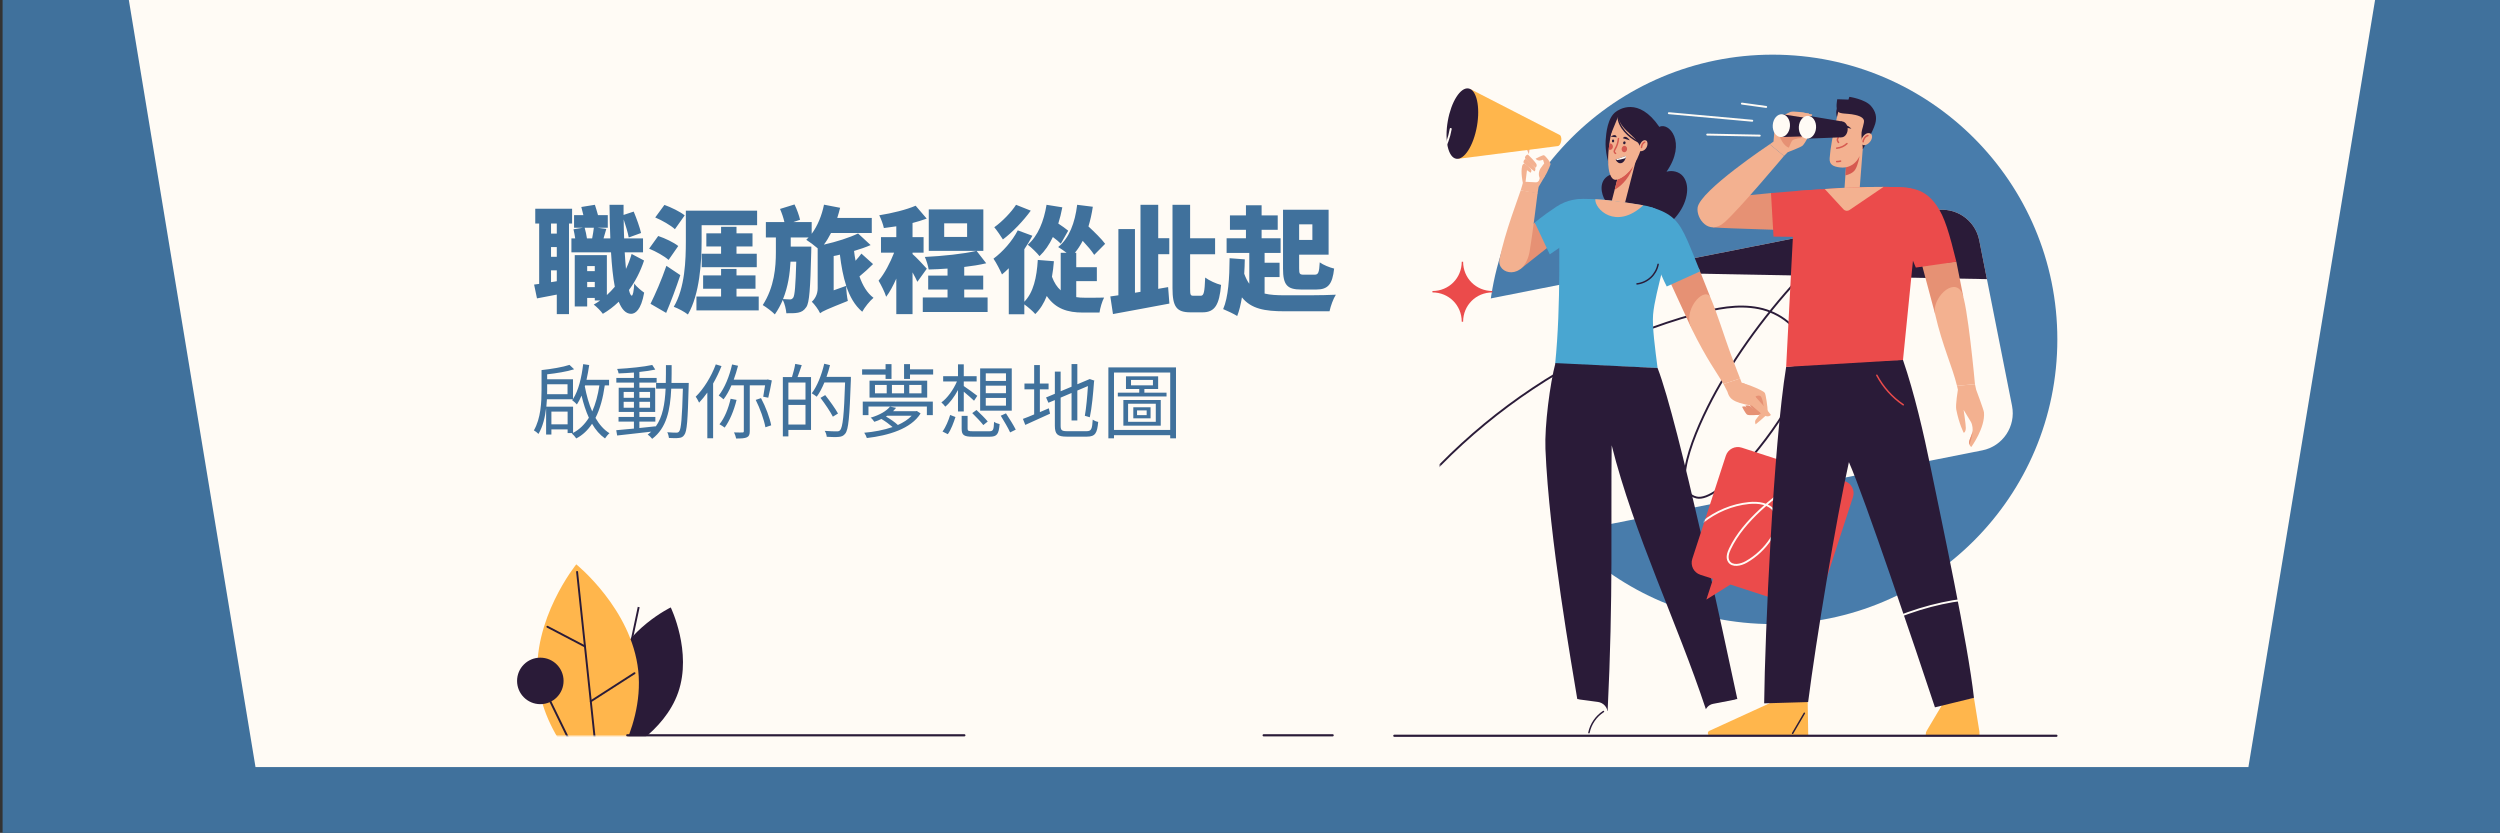 <svg width="1921" height="640" viewBox="0 0 1921 640" fill="none" xmlns="http://www.w3.org/2000/svg">
<rect x="0" y="0" width="1921" height="640" fill="#333333" stroke="none"/>
<path d="M1921 0H2V640H1921V0Z" fill="#40719C"/>
<path d="M1825 0L1727.67 589.429H196.329L99 0H1825Z" fill="#FFFBF5"/>
<path d="M1362.09 479.543C1482.91 479.543 1580.86 381.596 1580.86 260.772C1580.86 139.947 1482.91 42 1362.09 42C1241.26 42 1143.31 139.947 1143.31 260.772C1143.31 381.596 1241.26 479.543 1362.09 479.543Z" fill="#487CAB"/>
<mask id="mask0_181_8822" style="mask-type:luminance" maskUnits="userSpaceOnUse" x="350" y="422" width="185" height="144">
<path d="M528.912 459.794C544.243 513.738 522.739 565.368 522.739 565.368H364.908C364.908 565.368 334.097 539.626 361.064 500.076C409.622 428.857 508.738 388.796 528.912 459.794Z" fill="white"/>
</mask>
<g mask="url(#mask0_181_8822)">
<path d="M492.793 456.96L466.76 579.687" stroke="#2A1B38" stroke-width="1.493" stroke-linecap="round" stroke-linejoin="round"/>
<path d="M521.131 532.025C510.292 563.213 476.159 579.691 476.159 579.691C476.159 579.691 459.596 545.598 470.434 514.41C481.273 483.222 515.406 466.744 515.406 466.744C515.406 466.744 531.969 500.836 521.131 532.025Z" fill="#2A1B38"/>
<path d="M490.441 515.414C495.467 562.829 461.004 605.354 461.004 605.354C461.004 605.354 418.394 571 413.372 523.582C408.346 476.167 442.809 433.642 442.809 433.642C442.809 433.642 485.419 467.996 490.441 515.414Z" fill="#FFB64C"/>
<path d="M415.185 523.215L446.6 587.648" stroke="#2A1B38" stroke-width="1.493" stroke-linecap="round" stroke-linejoin="round"/>
<path d="M415.184 541.081C425.051 541.081 433.05 533.082 433.05 523.215C433.05 513.348 425.051 505.349 415.184 505.349C405.317 505.349 397.318 513.348 397.318 523.215C397.318 533.082 405.317 541.081 415.184 541.081Z" fill="#2A1B38"/>
<path d="M443.427 439.471L461.004 605.351" stroke="#2A1B38" stroke-width="1.493" stroke-linecap="round" stroke-linejoin="round"/>
<path d="M453.96 538.875L487.554 517.27" stroke="#2A1B38" stroke-width="1.493" stroke-linecap="round" stroke-linejoin="round"/>
<path d="M449.494 496.727L420.624 481.603" stroke="#2A1B38" stroke-width="1.493" stroke-linecap="round" stroke-linejoin="round"/>
<path d="M502.389 458.642C503.341 453.324 499.802 448.24 494.483 447.288C489.165 446.336 484.081 449.876 483.129 455.194C482.177 460.513 485.717 465.596 491.035 466.548C496.354 467.5 501.437 463.961 502.389 458.642Z" fill="#FFFBF5"/>
</g>
<path d="M1486.63 161.713L1111.91 235.959C1096.14 239.081 1085.9 254.395 1089.02 270.157L1114.24 397.421C1117.36 413.186 1132.67 423.434 1148.43 420.309L1178.71 414.31L1188.47 463.55L1219.96 406.135L1523.16 346.06C1538.93 342.938 1549.17 327.624 1546.05 311.862L1520.83 184.598C1517.71 168.833 1502.4 158.585 1486.63 161.71V161.713Z" fill="#FFFBF5"/>
<mask id="mask1_181_8822" style="mask-type:luminance" maskUnits="userSpaceOnUse" x="1088" y="161" width="459" height="303">
<path d="M1486.63 161.713L1111.91 235.959C1096.14 239.081 1085.9 254.395 1089.02 270.157L1114.24 397.421C1117.36 413.186 1132.67 423.434 1148.43 420.309L1178.71 414.31L1188.47 463.55L1219.96 406.135L1523.16 346.06C1538.93 342.938 1549.17 327.624 1546.05 311.862L1520.83 184.598C1517.71 168.833 1502.4 158.585 1486.63 161.71V161.713Z" fill="white"/>
</mask>
<g mask="url(#mask1_181_8822)">
<path d="M1027.11 468.81C1081.32 358.717 1184.26 273.751 1302.63 241.396C1318.54 237.049 1335.25 233.598 1351.41 236.832C1367.58 240.069 1383.1 251.508 1386.49 267.64C1389.14 280.236 1384.18 293.154 1378.19 304.549C1361.26 336.745 1320.41 386.237 1303.64 382.277C1280.66 376.851 1306.27 321.947 1321.56 295.581C1363.65 222.99 1426.55 163.98 1496.68 117.902C1518.17 103.783 1540.34 90.817 1563.02 78.76" stroke="#2A1B38" stroke-width="1.493" stroke-linecap="round" stroke-linejoin="round"/>
</g>
<path d="M1520.84 184.601C1517.71 168.836 1502.4 158.588 1486.64 161.713L1247.02 209.189L1526.76 214.493L1520.84 184.598V184.601Z" fill="#2A1B38"/>
<path d="M1275.05 97.515C1282.32 93.538 1296.42 109.222 1280.55 131.954C1285.15 130.573 1290.44 132.028 1293.24 135.49C1296.03 138.947 1296.71 143.45 1296.31 147.709C1295.73 153.783 1293.1 159.65 1289.27 164.747C1285.44 169.847 1280.43 174.204 1274.92 177.92C1267.65 177.041 1259.88 174.425 1253.72 170.947C1247.56 167.472 1235.15 158.052 1232.38 152.073C1229.62 146.094 1228.89 136.145 1239.92 133.413C1235.23 127.033 1233.26 115.337 1233.79 107.702C1234.16 102.489 1235.17 90.402 1241.76 85.787C1243.78 84.369 1258.83 73.809 1275.05 97.515Z" fill="#2A1B38"/>
<path d="M1265.08 88.434C1270.76 93.697 1275.15 111.563 1268.66 120.223C1265.98 123.796 1258.69 128.241 1252.75 129.432C1253.6 115.062 1255.88 98.142 1265.08 88.434Z" fill="#2A1B38"/>
<path d="M1246.18 165.457L1257.65 120.818L1247.76 118.275L1236.29 162.913L1246.18 165.457Z" fill="#F3B190"/>
<path d="M1255 127.532C1252.61 135.052 1247.57 141.872 1240.74 145.802L1242.77 137.888C1246.86 136.68 1251.17 133.192 1255 127.532Z" fill="#D65A50"/>
<path d="M1237.97 135.717C1240.13 139.514 1242.82 137.96 1244.41 137.223C1251.37 134.007 1257.74 125.408 1261.13 113.908C1263.09 107.216 1262.83 105.604 1263.41 98.641C1258.78 92.567 1249.41 85.845 1241.84 87.599C1237.02 101.956 1232.98 126.982 1237.97 135.713V135.717Z" fill="#F3B190"/>
<path d="M1247.01 106.205L1252.33 107.834C1252.33 107.834 1249.14 102.988 1247.01 106.205Z" fill="#2A1B38"/>
<path d="M1247.25 109.511C1247.1 110.118 1247.38 110.715 1247.89 110.844C1248.39 110.973 1248.93 110.583 1249.08 109.975C1249.24 109.368 1248.95 108.771 1248.44 108.642C1247.94 108.513 1247.4 108.903 1247.25 109.511Z" fill="#2A1B38"/>
<path d="M1242.27 105.486L1237.68 105.044C1237.68 105.044 1241.53 101.953 1242.27 105.486Z" fill="#2A1B38"/>
<path d="M1240.32 108.377C1240.27 108.991 1239.85 109.456 1239.38 109.418C1238.91 109.381 1238.56 108.852 1238.61 108.237C1238.67 107.623 1239.09 107.158 1239.56 107.196C1240.03 107.233 1240.37 107.762 1240.32 108.377Z" fill="#2A1B38"/>
<path d="M1243.63 106.483C1243.28 109.622 1242.53 112.137 1241.08 114.498C1239.85 116.511 1240.52 117.379 1241.39 117.865" stroke="#D65A50" stroke-width="1.144" stroke-linecap="round" stroke-linejoin="round"/>
<path d="M1248.72 112.126C1247.6 111.814 1246.43 112.635 1246.12 113.959C1245.81 115.282 1246.48 116.606 1247.61 116.918C1248.73 117.226 1249.9 116.409 1250.2 115.085C1250.51 113.762 1249.85 112.438 1248.72 112.126Z" fill="#D65A50"/>
<path d="M1239.29 113.273C1239.6 111.95 1238.93 110.627 1237.81 110.314C1237.41 110.206 1237.01 110.243 1236.64 110.389C1236.44 111.882 1236.26 113.362 1236.12 114.824C1236.29 114.946 1236.48 115.048 1236.69 115.106C1237.82 115.418 1238.98 114.597 1239.29 113.273Z" fill="#D65A50"/>
<path d="M1260.63 115.513C1260.38 105.296 1245.23 101.098 1243.36 89.591C1242.34 91.817 1237.61 103.84 1236.79 105.632C1237.18 101.305 1239.91 89.398 1241.24 87.036C1249.49 80.853 1283.51 82.611 1260.63 115.513Z" fill="#2A1B38"/>
<path d="M1260.86 109.768C1262.34 107.461 1264.23 107.495 1265.04 108.058C1265.67 108.492 1265.91 109.361 1265.95 110.182C1266.02 112.083 1265.12 114.041 1263.65 115.16C1262.18 116.28 1260.62 116.484 1259.03 115.741C1259.03 115.741 1258.89 112.849 1260.87 109.772L1260.86 109.768Z" fill="#F3B190"/>
<path d="M1261.33 113.318C1261.43 112.083 1261.81 110.956 1262.59 110.084C1262.93 109.707 1263.36 109.409 1263.84 109.222" stroke="#D65A50" stroke-width="1.144" stroke-linecap="round" stroke-linejoin="round"/>
<path d="M1241.44 122.642C1241.77 123.314 1242.91 125.269 1244.76 125.442C1247.88 125.734 1249.61 121.241 1249.33 119.826L1241.44 122.646V122.642Z" fill="#2A1B38"/>
<path d="M1241.9 122.446C1242.03 122.653 1242.25 123.022 1242.86 122.992C1243.79 122.944 1247.29 122.011 1247.77 121.886C1248.45 121.706 1249.1 121.523 1249.26 120.983C1249.36 120.651 1249.39 120.046 1249.33 119.826L1241.9 122.449L1241.9 122.446Z" fill="#FFFBF5"/>
<path d="M1243.36 89.591C1243.66 97.596 1251.45 105.279 1258.83 108.943" stroke="#2A1B38" stroke-width="1.144" stroke-linecap="round" stroke-linejoin="round"/>
<path d="M1273.69 282.77C1271.77 267.836 1269.47 250.968 1270.23 241.785C1271.77 223.244 1284.15 190.01 1282.48 172.463C1281.69 164.17 1271.55 158.995 1262.88 157.787C1244.14 155.177 1232.79 152.578 1215.33 152.877C1204.64 153.06 1198.45 166.474 1198.13 171.255C1197.69 177.906 1199.68 234.005 1194.98 279.577L1273.68 282.77H1273.69Z" fill="#49A6D1"/>
<path d="M1225.86 153.057C1225.09 160.376 1241.52 177.194 1262.68 157.76C1252.34 155.931 1238.6 153.756 1225.86 153.057Z" fill="#F3B190"/>
<path d="M1273.69 282.77C1289.92 324.614 1325.66 493.978 1334.98 537.22L1310.8 544.973C1288.69 478.135 1255.5 410.4 1238.42 342.164C1237.68 400.427 1239.68 457.391 1235.31 546.395L1211.99 537.22C1208.18 513.537 1190.29 413.59 1187.51 344.95C1186.79 327.179 1191.08 294.325 1195.2 278.99L1273.69 282.774V282.77Z" fill="#2A1B38"/>
<path d="M1169.7 127.539C1168.25 131.842 1170.13 140.437 1170.13 140.437C1170.38 140.07 1169.11 144.295 1168.49 146.294C1168.46 146.389 1181.42 148.676 1181.42 148.676L1182.28 143.569C1182.28 143.569 1186.17 136.854 1186.88 135.73C1187.24 135.164 1187.85 129.87 1187.85 129.87L1169.7 127.539Z" fill="#F3B190"/>
<path d="M1171.42 110.623L1177.37 124.376C1177.37 124.376 1180.44 121.553 1180.44 121.061C1180.44 120.572 1177.01 113.524 1175.23 111.434C1173.86 109.826 1171.85 110.365 1171.41 110.623H1171.42Z" fill="#F3B190"/>
<path d="M1190.72 112.425L1182.67 138.353C1182.34 139.432 1181.31 140.145 1180.19 140.091L1172.23 139.69L1175.33 114.349L1190.72 112.425Z" fill="#FFFBF5"/>
<path d="M1196.17 107.711C1195.76 110.035 1196.21 112.058 1197.17 112.228C1198.09 112.136 1199.25 110.65 1199.66 108.322C1200.07 105.997 1199.25 104.05 1198.65 103.805C1197.69 103.636 1196.58 105.383 1196.17 107.711Z" fill="#FFB64C"/>
<path d="M1129.91 68.484L1198.65 103.805L1197.17 112.228L1120.51 122.028L1129.91 68.484Z" fill="#FFB64C"/>
<path d="M1134.89 96.944C1137.51 82.029 1134.61 69.058 1128.43 67.973C1122.24 66.887 1115.1 78.098 1112.48 93.013C1109.87 107.928 1112.76 120.899 1118.95 121.984C1125.14 123.07 1132.27 111.859 1134.89 96.944Z" fill="#2A1B38"/>
<path d="M1179.95 121.926C1179.95 121.926 1185.44 119.049 1186.35 119.269C1187.26 119.49 1191.89 124.875 1191.37 126.433C1190.86 127.99 1186.98 137.471 1184.74 137.692C1182.5 137.909 1181.47 133.016 1183.66 129.514C1184.59 128.024 1186.49 125.727 1186.54 125.584C1186.59 125.442 1185.63 122.724 1185.63 122.724C1185.63 122.724 1181.93 124.6 1179.95 121.926Z" fill="#F3B190"/>
<path d="M1172.08 121.957C1175.17 125.16 1179.95 128.923 1179.95 128.923C1179.95 128.923 1181.46 127.403 1180.41 125.761C1179.33 124.057 1175.61 120.148 1174.24 118.94C1173.41 118.214 1170.97 120.718 1172.08 121.957Z" fill="#F3B190"/>
<path d="M1170.96 125.391C1174.16 128.207 1179.18 131.723 1179.18 131.723C1179.18 131.723 1180.48 130.176 1179.38 128.669C1178.23 127.105 1174.25 123.324 1173.01 122.422C1171.62 121.4 1169.97 124.295 1170.96 125.391Z" fill="#F3B190"/>
<path d="M1170.01 128.272C1173.52 131.061 1176.1 132.71 1176.1 132.71C1176.1 132.71 1177.4 131.438 1176.29 129.948C1175.25 128.574 1172.84 126.578 1171.52 125.818C1170.6 125.296 1169.04 127.505 1170 128.272H1170.01Z" fill="#F3B190"/>
<path d="M1108.8 72.492C1103.13 71.495 1096.58 81.783 1094.18 95.468C1091.77 109.154 1094.43 121.058 1100.11 122.055C1105.78 123.053 1112.33 112.764 1114.74 99.079" stroke="#FFFBF5" stroke-width="1.493" stroke-linecap="round" stroke-linejoin="round"/>
<path d="M1104.4 98.365C1108.11 77.217 1104.01 58.825 1095.23 57.286C1086.46 55.747 1076.34 71.643 1072.63 92.791C1068.92 113.94 1073.03 132.332 1081.8 133.871C1090.57 135.41 1100.69 119.514 1104.4 98.365Z" stroke="#FFFBF5" stroke-width="1.493" stroke-linecap="round" stroke-linejoin="round"/>
<path d="M1179.31 171.021L1154.76 192.854L1168 206.933L1192.58 187.496L1179.31 171.021Z" fill="#E69174"/>
<path d="M1168.49 146.29C1167.7 149.253 1156.12 178.975 1152.22 199.355C1149.98 211.015 1171.33 216.091 1175.39 193.081C1177.39 181.737 1181.5 148.191 1181.5 148.191L1168.49 146.287V146.29Z" fill="#F3B190"/>
<path d="M1217.22 152.857C1212.64 152.85 1204.6 153.033 1195.72 158.965C1184.74 166.301 1179.31 171.018 1179.31 171.018L1190.82 195.457L1217.21 177.387L1217.22 152.857H1217.22Z" fill="#49A6D1"/>
<path d="M1227.82 539.371L1211.84 537.226C1211.79 537.219 1211.75 537.25 1211.71 537.28C1204.1 543.426 1179.24 557.009 1166.5 561.835C1164.61 562.551 1165.13 565.36 1167.15 565.36H1235.52C1235.59 565.36 1235.66 565.296 1235.66 565.218L1235.38 547.871C1235.31 543.558 1232.09 539.944 1227.82 539.367V539.371Z" fill="#FFFBF5"/>
<path d="M1220.94 562.995C1222.29 556.382 1226.41 550.379 1232.09 546.731" stroke="#2A1B38" stroke-width="1.144" stroke-linecap="round" stroke-linejoin="round"/>
<path d="M1349.35 565.367V564.217C1349.35 563.226 1349.1 562.249 1348.61 561.387C1341.9 553.029 1337.3 547.257 1334.98 537.223L1316.3 540.85C1312.93 541.502 1310.38 544.254 1309.97 547.654L1308.19 562.567V565.37H1349.35L1349.35 565.367Z" fill="#FFFBF5"/>
<path d="M1305.38 206.115L1313.94 227.683L1299.04 250.795L1280.72 211.069L1305.38 206.115Z" fill="#E69174"/>
<path d="M1353.67 318.577C1353.67 318.577 1346.58 319.208 1345.25 318.19C1343.92 317.169 1341.18 311.699 1341.18 311.699C1341.18 311.699 1343.88 310.867 1345.26 312.496C1346.11 313.507 1347.32 314.529 1347.32 314.529L1354.32 312.377C1356.2 314.946 1355.55 316.911 1353.66 318.574L1353.67 318.577Z" fill="#E69174"/>
<path d="M1351.45 318.72C1351.45 318.72 1343.73 319.561 1342.4 318.54C1341.07 317.518 1338.6 312.581 1338.6 312.581C1338.6 312.581 1340.98 311.594 1342.35 313.222C1343.21 314.234 1344.47 314.882 1344.47 314.882L1351.47 312.73C1353.35 315.299 1353.33 317.053 1351.45 318.72H1351.45Z" fill="#E69174"/>
<path d="M1343.41 307.701C1343.41 307.701 1345.2 316.052 1349.5 315.357C1353.79 314.658 1354.87 304.885 1350.05 304.807C1345.24 304.729 1343.41 307.705 1343.41 307.705L1343.41 307.701Z" fill="#E69174"/>
<path d="M1337.21 294.006C1343.94 295.319 1355.45 300.474 1356.07 301.885C1356.89 303.097 1358.29 313.131 1358.24 315.55C1358.22 316.66 1356.62 319.51 1356.62 319.51C1354.26 321.74 1351.24 324.308 1349.02 326.056C1349.02 326.056 1348.09 323.983 1349.07 322.561C1350.13 321.02 1353.08 317.416 1353.08 317.416L1347.01 312.214L1337.2 294.006H1337.21Z" fill="#F3B190"/>
<path d="M1355.24 312.354C1355.24 312.354 1354.36 304.943 1352.46 304.2C1350.57 303.456 1348.79 304.773 1348.79 304.773C1348.79 304.773 1352.06 312.12 1355.24 312.35V312.354Z" fill="#E69174"/>
<path d="M1338.26 294.006C1347.1 296.249 1348.8 304.773 1348.8 304.773C1352.57 308.865 1357.72 314.59 1360.75 318.811C1360.01 319.812 1357.54 320.932 1354.09 318.271C1351.84 316.538 1349.08 313.819 1346.33 311.746C1330.53 309.262 1328.71 305.584 1327.38 301.054L1324.34 295.061L1337.09 290.83L1338.26 294.009L1338.26 294.006Z" fill="#F3B190"/>
<path d="M1313.94 227.683C1319.82 241.589 1324.95 258.63 1329.65 271.389C1333.96 283.069 1337.08 290.83 1337.08 290.83L1324.34 295.061C1319.48 286.72 1311.63 276.5 1299.64 252.176C1292.96 238.63 1308.39 220.829 1313.94 227.687L1313.94 227.683Z" fill="#F3B190"/>
<path d="M1306.34 208.518C1303.47 200.964 1297.86 187.649 1296.89 185.426C1289.8 169.253 1284.69 164.17 1268.82 159.196L1264.22 182.056C1267.09 188.209 1276.03 211.226 1280.72 220.14L1306.34 208.518Z" fill="#49A6D1"/>
<path d="M1257.87 218.141C1261.79 217.69 1265.55 215.962 1268.44 213.282C1271.33 210.601 1273.34 206.987 1274.09 203.115" stroke="#2A1B38" stroke-width="1.144" stroke-linecap="round" stroke-linejoin="round"/>
<path d="M1417.6 369.755L1338.34 343.973C1333.25 342.317 1327.79 345.099 1326.13 350.186L1300.35 429.451C1298.7 434.537 1301.48 440.001 1306.56 441.657L1316.33 444.833L1311.17 460.72L1329.65 449.163L1385.83 467.439C1390.92 469.095 1396.38 466.312 1398.04 461.226L1423.82 381.961C1425.48 376.874 1422.69 371.411 1417.61 369.755H1417.6Z" fill="#EB4B4B"/>
<mask id="mask2_181_8822" style="mask-type:luminance" maskUnits="userSpaceOnUse" x="1299" y="343" width="126" height="125">
<path d="M1417.6 369.755L1338.34 343.973C1333.25 342.317 1327.79 345.099 1326.13 350.186L1300.35 429.451C1298.7 434.537 1301.48 440.001 1306.56 441.657L1316.33 444.833L1311.17 460.72L1329.65 449.163L1385.83 467.439C1390.92 469.095 1396.38 466.312 1398.04 461.226L1423.82 381.961C1425.48 376.874 1422.69 371.411 1417.61 369.755H1417.6Z" fill="white"/>
</mask>
<g mask="url(#mask2_181_8822)">
<path d="M1285.74 432.542C1294.22 407.865 1317.88 389.131 1343.84 386.535C1350.98 385.822 1359.32 386.81 1363.35 392.752C1367.57 398.992 1364.9 407.577 1360.8 413.895C1356.03 421.239 1349.48 427.415 1341.88 431.748C1337.57 434.205 1331.11 435.586 1328.44 431.402C1326.63 428.558 1327.83 424.808 1329.28 421.765C1334.77 410.309 1343.31 400.566 1352.6 391.903C1384.12 362.507 1425.76 344.166 1468.73 340.745" stroke="#FFFBF5" stroke-width="1.493" stroke-linecap="round" stroke-linejoin="round"/>
</g>
<path d="M1411.95 82.347C1410.63 84.841 1410.64 88.058 1411.72 90.66C1412.28 88.794 1412.79 86.704 1413.71 84.987L1411.95 82.347Z" fill="#2A1B38"/>
<path d="M1414.07 79.805C1414.07 79.805 1406.99 105.859 1405.9 121.574C1405.56 126.579 1408.67 127.97 1413.69 128.639C1419.43 129.402 1425.31 127.213 1428.72 120.25C1438.19 100.888 1437.54 85.845 1432.1 82.737C1426.66 79.629 1414.07 79.802 1414.07 79.802V79.805Z" fill="#F3B190"/>
<path d="M1432.47 99.917L1428.68 148.68L1417.11 147.587L1420.48 99.164L1432.47 99.917Z" fill="#F3B190"/>
<path d="M1428.88 119.928C1426.67 124.97 1422.61 127.692 1418.44 128.557L1418 134.774C1420.48 134.288 1423.91 132.802 1425.42 130.515C1427.82 126.894 1428.9 119.867 1428.88 119.928Z" fill="#D65A50"/>
<path d="M1431.31 114.838C1431.47 110.973 1430.1 107.627 1430.42 101.736C1430.53 99.771 1432.77 94.206 1432.21 92.323C1431.35 89.466 1426.38 88.363 1422.84 87.796C1419.33 87.233 1413.92 87.511 1412.43 85.879C1410.16 83.378 1411.77 76.235 1411.77 76.235L1420.36 76.537L1421.04 74.406C1421.04 74.406 1433.08 76.161 1437.64 81.413C1441.39 85.743 1442.34 90.121 1440.91 95.16C1439.19 101.186 1431.31 114.841 1431.31 114.841L1431.31 114.838Z" fill="#2A1B38"/>
<path d="M1417.5 97.874L1422.62 98.906C1422.62 98.906 1418.13 94.172 1417.5 97.874Z" fill="#2A1B38"/>
<path d="M1413.57 97.084L1409.8 96.324C1409.8 96.324 1414.39 93.419 1413.57 97.084Z" fill="#2A1B38"/>
<path d="M1411.35 113.854C1414.25 113.596 1417.06 112.337 1419.18 110.342" stroke="#D65A50" stroke-width="1.181" stroke-linecap="round" stroke-linejoin="round"/>
<path d="M1414.05 98.553C1414.24 100.698 1413.85 102.876 1412.9 104.814C1412.55 105.533 1412.13 106.222 1411.9 106.986C1411.66 107.749 1412.18 108.798 1412.71 109.436" stroke="#D65A50" stroke-width="1.181" stroke-linecap="round" stroke-linejoin="round"/>
<path d="M1417.54 100.803C1417.46 101.227 1417.73 101.638 1418.15 101.723C1418.58 101.808 1418.99 101.533 1419.07 101.112C1419.16 100.688 1418.88 100.277 1418.46 100.192C1418.04 100.108 1417.63 100.382 1417.54 100.803Z" fill="#2A1B38"/>
<path d="M1410.35 99.354C1410.26 99.778 1410.54 100.189 1410.96 100.274C1411.38 100.359 1411.79 100.084 1411.88 99.663C1411.96 99.239 1411.69 98.828 1411.27 98.743C1410.84 98.659 1410.43 98.933 1410.35 99.354Z" fill="#2A1B38"/>
<path d="M1411.32 124.169C1412.3 124.176 1413.28 124.068 1414.27 123.803" stroke="#D65A50" stroke-width="1.181" stroke-linecap="round" stroke-linejoin="round"/>
<path d="M1431.66 104.726C1429.87 107.06 1429.42 110.148 1430.97 111.183C1432.53 112.218 1435.24 111.163 1437.03 108.828C1438.82 106.494 1439.01 103.762 1437.45 102.727C1435.89 101.692 1433.44 102.391 1431.66 104.726Z" fill="#F3B190"/>
<path d="M1431.66 108.906C1431.65 107.111 1433.33 104.593 1435.26 104.176" stroke="#D65A50" stroke-width="1.181" stroke-linecap="round" stroke-linejoin="round"/>
<path d="M1508.57 227.856L1503.27 201.1L1476.73 203.125L1486.91 241.273L1508.57 227.856Z" fill="#E69174"/>
<path d="M1486.91 241.274C1492.72 266.432 1500.09 281.376 1503.75 296.46L1517.56 295.201C1517.56 295.201 1511.86 232.383 1507.29 224.385C1500.71 212.875 1484.23 229.669 1486.91 241.27V241.274Z" fill="#F3B190"/>
<path d="M1508.95 332.598C1508.95 332.598 1505.43 326.1 1503.19 314.678C1502.48 311.051 1504.45 299.446 1504.45 299.446L1503.76 296.459L1517.56 295.2L1518.47 299.429C1518.47 299.429 1524.3 314.97 1524.48 316.809C1525.61 328.577 1514.73 343.494 1514.73 343.494C1514.73 343.494 1512.5 341.998 1513.2 338.964C1513.54 337.502 1514.99 334.502 1515.56 332.249C1516.05 330.301 1515.77 326.558 1514.45 324.207L1508.84 314.929C1508.84 314.929 1510.53 326.039 1510.53 328.723C1510.52 332.154 1508.95 332.595 1508.95 332.595L1508.95 332.598Z" fill="#F3B190"/>
<path d="M1513.37 341.723C1513.37 341.723 1516.03 333.861 1515.72 331.302C1515.72 331.302 1515.44 332.761 1514.9 334.251C1513.98 336.742 1512.29 339.609 1513.37 341.723Z" fill="#E69174"/>
<path d="M1446.31 143.603C1465.96 143.912 1477.25 142.792 1487.88 157.58C1494.44 166.715 1497.91 179.667 1503.27 201.099L1472.11 205.602L1446.31 143.603H1446.31Z" fill="#EB4B4B"/>
<path d="M1479.78 565.367V563.976C1479.78 563.084 1480.04 562.208 1480.52 561.458L1492.91 540.613L1516.78 536.202L1520.97 562.1C1521.01 562.344 1521.02 562.592 1521.02 562.836V565.371H1479.78V565.367Z" fill="#FFB64C"/>
<path d="M1389.03 539.466L1364.52 538.197L1313.47 561.573C1311.54 562.463 1312.17 565.364 1314.3 565.364H1389.45L1389.03 539.463V539.466Z" fill="#FFB64C"/>
<path d="M1372.48 281.932C1362.74 341.669 1356.15 486.988 1355.58 540.453L1389.37 539.466C1395.39 492.19 1410.83 399.213 1420.7 355.096C1432.13 380.61 1472.5 500.331 1486.81 543.514L1516.78 536.198C1512.17 494.392 1491.95 400.529 1483.73 360.301C1477.96 332.076 1470.98 302.079 1462.26 276.618C1431.6 276.659 1401.69 278.468 1372.47 281.932H1372.48Z" fill="#2A1B38"/>
<path d="M1462.26 276.618L1474.51 154.577C1474.99 149.833 1470.89 144.886 1466.15 144.373C1448.11 142.419 1408.97 144.543 1379.5 146.82L1372.48 281.932L1462.27 276.618H1462.26Z" fill="#EB4B4B"/>
<path d="M1316.04 174.69C1333.67 175.922 1365.46 176.295 1383.95 177.482L1360.82 148.361C1355.56 148.802 1323.07 151.999 1323.07 151.999L1316.04 174.686L1316.04 174.69Z" fill="#E69174"/>
<path d="M1359.86 110.857C1359.86 110.857 1306.3 146.504 1304.45 159.504C1303.26 167.899 1313.14 181.33 1325.07 170.852C1336.36 160.94 1370.83 119.826 1370.83 119.826L1359.86 110.854V110.857Z" fill="#F3B190"/>
<path d="M1399.43 145.521C1383.66 146.338 1370.57 147.563 1360.82 148.361L1362.77 181.809L1383.22 182.057L1399.43 145.524V145.521Z" fill="#EB4B4B"/>
<path d="M1359.86 110.858L1362.76 108.774C1362.76 108.774 1363.63 96.025 1364.9 93.84C1378.31 90.107 1386 93.365 1388.81 102.585L1373.8 116.871L1370.83 119.826L1359.86 110.854L1359.86 110.858Z" fill="#F3B190"/>
<path d="M1364.94 93.294C1366.21 91.108 1373.32 86.812 1375.84 85.991C1378.36 85.17 1386.66 86.663 1386.66 86.663C1386.66 86.663 1386.36 89.171 1384.37 89.266C1382.47 89.357 1376.72 89.33 1376.72 89.33L1370.22 94.427L1364.94 93.29V93.294Z" fill="#F3B190"/>
<path d="M1368.35 93.826C1369.62 91.641 1376.73 87.345 1379.25 86.524C1381.77 85.703 1390.07 87.196 1390.07 87.196C1390.07 87.196 1389.77 89.704 1387.78 89.799C1385.88 89.89 1380.13 89.863 1380.13 89.863L1373.63 94.96L1368.35 93.823V93.826Z" fill="#F3B190"/>
<path d="M1370.79 94.525C1372.06 92.34 1379.17 88.044 1381.69 87.223C1384.21 86.402 1392.51 87.895 1392.51 87.895C1392.51 87.895 1392.21 90.402 1390.22 90.498C1388.33 90.589 1382.57 90.562 1382.57 90.562L1376.07 95.659L1370.79 94.522V94.525Z" fill="#F3B190"/>
<path d="M1388.27 100.545C1388.27 100.545 1379.68 116.898 1373.39 112.951C1367.1 109.008 1365.82 98.221 1365.82 98.221C1365.82 98.221 1386.25 94.189 1388.27 100.545Z" fill="#E69174"/>
<path d="M1402.3 98.627C1402.51 95.268 1400.62 92.417 1398.09 92.259C1395.55 92.101 1393.33 94.697 1393.12 98.056C1392.91 101.415 1394.8 104.266 1397.33 104.424C1399.86 104.582 1402.09 101.986 1402.3 98.627Z" fill="#2A1B38"/>
<path d="M1397.32 104.424L1368.71 105.299L1369.8 87.82L1398.08 92.255L1397.32 104.424Z" fill="#2A1B38"/>
<path d="M1375.41 96.957C1375.71 92.112 1372.99 88.001 1369.34 87.773C1365.68 87.546 1362.48 91.289 1362.18 96.133C1361.87 100.978 1364.59 105.09 1368.25 105.317C1371.9 105.544 1375.11 101.801 1375.41 96.957Z" fill="#FFFBF5"/>
<path d="M1373.94 116.043C1374.32 113.922 1376.12 109.062 1377.31 107.892C1378.79 106.439 1383.91 106.141 1383.91 106.141C1383.91 106.141 1388.08 100.257 1389.32 99.307C1390.67 98.272 1392.82 99.12 1392.82 99.12C1392.82 99.12 1386.93 110.45 1385.09 111.93C1383.25 113.413 1373.8 116.874 1373.8 116.874C1373.8 116.874 1373.85 116.562 1373.94 116.046V116.043Z" fill="#F3B190"/>
<path d="M1419.75 99.715C1419.96 96.356 1418.07 93.505 1415.54 93.347C1413 93.19 1410.78 95.785 1410.57 99.144C1410.36 102.504 1412.25 105.355 1414.78 105.513C1417.32 105.67 1419.54 103.075 1419.75 99.715Z" fill="#2A1B38"/>
<path d="M1414.77 105.51L1388.77 106.545L1389.86 89.069L1415.52 93.341L1414.77 105.51Z" fill="#2A1B38"/>
<path d="M1395.46 98.203C1395.77 93.359 1393.05 89.247 1389.39 89.019C1385.74 88.792 1382.53 92.535 1382.23 97.38C1381.93 102.224 1384.65 106.336 1388.3 106.563C1391.96 106.79 1395.16 103.048 1395.46 98.203Z" fill="#FFFBF5"/>
<path d="M1346.42 92.774L1282.36 86.978" stroke="#FFFBF5" stroke-width="1.493" stroke-linecap="round" stroke-linejoin="round"/>
<path d="M1352.17 104.216L1311.84 103.426" stroke="#FFFBF5" stroke-width="1.493" stroke-linecap="round" stroke-linejoin="round"/>
<path d="M1357.13 82.18L1338.48 79.605" stroke="#FFFBF5" stroke-width="1.493" stroke-linecap="round" stroke-linejoin="round"/>
<path d="M1386.47 548.055C1383.47 553.196 1380.46 558.34 1377.45 563.481" stroke="#2A1B38" stroke-width="1.144" stroke-linecap="round" stroke-linejoin="round"/>
<path d="M1462.46 311.047C1453.98 305.282 1446.94 297.416 1442.15 288.353" stroke="#EB4B4B" stroke-width="1.144" stroke-linecap="round" stroke-linejoin="round"/>
<path d="M1447.32 143.603L1421.11 161.394C1419.72 162.331 1417.87 162.158 1416.67 160.987L1402.15 145.249C1414.97 144.183 1429.78 143.603 1447.32 143.603Z" fill="#F3B190"/>
<path d="M1457.86 474.294C1479.86 465.108 1506.31 459.692 1521.24 460.211C1542.89 460.961 1536.88 476.055 1521.15 480.972C1519.3 481.572 1516.41 482.091 1514.68 481.437C1513.12 480.85 1513.96 479.832 1515.03 479.099C1520.55 475.223 1530.31 472.485 1541.18 471.372C1548.39 470.636 1556.08 470.615 1563.34 471.457" stroke="#FFFBF5" stroke-width="1.493" stroke-linecap="round" stroke-linejoin="round"/>
<path d="M1100.68 224.684V223.618C1113.28 223.618 1123.2 213.703 1123.2 201.1H1124.26C1124.26 213.703 1134.18 223.618 1146.78 223.618V224.684C1134.18 224.684 1124.26 234.599 1124.26 247.202H1123.2C1123.2 234.599 1113.28 224.684 1100.68 224.684Z" fill="#EB4B4B"/>
<path d="M741 565H482" stroke="#2A1B38" stroke-width="1.697" stroke-linecap="round" stroke-linejoin="round"/>
<path d="M1024 565L971 565" stroke="#2A1B38" stroke-width="1.697" stroke-linecap="round" stroke-linejoin="round"/>
<path d="M1580.14 565.367H1071.41" stroke="#2A1B38" stroke-width="1.697" stroke-linecap="round" stroke-linejoin="round"/>
<path d="M451.191 220.615H457.029V216.634H451.191V220.615ZM423.413 216.811L427.836 216.103V207.699H423.413V216.811ZM457.029 204.426H451.191V208.318H457.029V204.426ZM427.836 197.349V189.829H423.413V197.349H427.836ZM427.836 179.479V171.782H423.413V179.479H427.836ZM439.602 171.782H437.213V241.404H427.836V226.365L412.62 229.284L410.408 218.669C411.647 218.492 412.885 218.315 414.301 218.138V171.782H411.293V160.371H439.602V171.782ZM456.322 174.967H449.244C449.952 177.444 450.66 180.717 451.014 183.194H454.995C455.525 180.54 456.056 177.356 456.322 174.967ZM485.338 195.137L494.892 200.18C492.061 208.761 488.08 216.369 483.303 222.827C483.922 225.569 484.719 227.161 485.426 227.161C486.311 227.161 487.019 223.8 487.373 217.784C488.965 220.35 493.3 223.711 494.981 224.861C492.592 238.396 488.08 241.139 484.896 241.139C480.826 241.05 477.818 237.777 475.43 231.85C471.626 235.565 467.468 238.662 463.222 241.139C461.806 239.104 458.622 235.831 456.233 234.062C457.914 233.088 459.595 232.027 461.187 230.877H457.029V228.931H451.191V235.477H441.636V196.022H466.318V226.719C468.441 224.773 470.476 222.65 472.422 220.35C471.007 213.095 470.122 204.161 469.503 193.899H439.071V183.194H441.99C441.636 180.894 441.194 178.329 440.663 176.206L448.094 174.967H441.106V165.325H448.271C447.74 163.201 447.21 160.901 446.679 159.044L457.118 157.363C457.914 159.751 458.799 162.759 459.506 165.325H467.026V174.967H458.887L465.876 175.94C465.08 178.506 464.372 181.071 463.753 183.194H468.972C468.618 175.233 468.441 166.563 468.353 157.363H479.145V165.148L486.93 162.582C489.142 167.802 491.619 174.79 492.592 179.037L483.126 182.487C482.507 178.948 480.826 173.463 479.234 168.598C479.234 173.64 479.411 178.506 479.588 183.194H494.096V193.899H480.03C480.295 198.499 480.649 202.745 481.003 206.638C482.684 203.099 484.188 199.206 485.338 195.137ZM526.12 165.501L518.601 176.117C515.504 173.198 508.693 169.305 503.473 167.094L510.55 157.451C515.681 159.309 522.67 162.671 526.12 165.501ZM521.166 189.033L513.735 199.737C510.639 196.906 504.004 193.191 498.785 191.068L505.773 181.337C510.904 183.017 517.716 186.291 521.166 189.033ZM512.054 204.249L522.758 211.415C519.485 221.234 515.77 231.231 511.877 240.431L499.846 233.442C503.385 226.365 508.339 215.13 512.054 204.249ZM539.124 173.021V185.141C539.124 201.153 537.709 226.011 528.597 241.67C526.209 239.723 520.812 236.804 517.716 235.742C526.386 221.234 527.005 199.737 527.005 185.141V161.874H581.764V173.021H539.124ZM539.213 194.96H554.075V189.387H542.751V179.302H554.075V174.259H565.929V179.302H578.226V189.387H565.929V194.96H581.499V205.311H539.213V194.96ZM565.929 227.869H583.003V238.485H535.144V227.869H554.075V221.853H540.274V211.592H554.075V206.638H565.929V211.592H580.526V221.853H565.929V227.869ZM640.593 223.092L650.236 219.642C647.936 212.565 646.432 204.514 645.371 195.668C643.778 196.11 642.186 196.464 640.593 196.729V223.092ZM611.842 201.064H607.419C606.977 210.176 605.561 220.261 601.669 229.815C603.969 229.992 605.738 230.081 606.977 230.081C608.127 230.081 608.746 229.727 609.542 228.665C610.692 226.896 611.312 219.819 611.842 201.064ZM661.913 194.872L670.848 202.922C667.575 206.195 663.86 209.557 660.41 212.388C662.887 219.376 666.248 225.127 671.202 228.842C668.283 231.231 664.39 236.185 662.533 239.546C656.782 234.681 652.978 227.958 650.236 219.73C650.236 223.269 650.855 228.488 651.475 231.231C635.374 237.689 632.101 239.104 630.155 240.696C629.093 238.131 625.731 233.619 623.785 231.85C625.908 229.992 628.297 226.454 628.297 221.5V190.802C625.731 188.591 621.839 185.671 619.539 184.256C620.158 183.725 620.777 183.106 621.308 182.487H607.596V189.475H623.431C623.431 189.475 623.343 192.749 623.343 194.164C622.635 221.942 621.927 232.646 619.539 236.008C617.681 238.75 615.823 239.723 613.258 240.254C611.046 240.696 607.773 240.785 604.234 240.696C603.969 237.6 602.996 233.354 601.492 230.435C599.9 234.239 597.865 238.042 595.388 241.581C593.176 239.281 589.107 236.273 586.099 234.415C595.034 220.526 596.184 205.311 596.184 193.722V182.487H588.488V170.632H602.731C602.023 167.448 600.696 163.555 599.369 160.547L610.515 157.097C612.285 160.724 614.054 165.59 614.762 168.863L609.631 170.632H623.697V179.656C628.208 173.64 631.482 165.59 633.162 157.274L645.547 159.663C644.928 162.317 644.132 164.882 643.336 167.448H669.875V179.037H638.559C636.878 182.31 635.109 185.318 633.074 187.971C642.893 185.76 652.802 182.575 659.348 179.39L668.991 188.325C665.098 190.006 660.763 191.51 656.252 192.837C656.517 195.403 656.959 197.88 657.402 200.357C659.083 198.499 660.675 196.553 661.913 194.872ZM712.161 206.461L704.907 216.546C704.023 214.599 702.696 211.945 701.192 209.291V241.404H688.718V214.069C686.33 219.465 683.764 224.33 680.933 228.046C679.783 224.33 677.041 218.934 675.095 215.661C679.695 210.265 684.03 201.86 687.037 194.164H676.952V182.221H688.718V173.906C685.445 174.436 682.26 174.879 679.164 175.233C678.633 172.49 676.952 168.067 675.625 165.413C685.622 163.821 696.415 161.167 703.58 158.07L712.073 167.978C708.711 169.217 704.996 170.367 701.192 171.34V182.221H709.684V194.164H701.192V195.226C703.58 197.172 710.569 204.603 712.161 206.461ZM743.124 182.044V171.606H725.52V182.044H743.124ZM755.597 160.901V192.749H713.665V160.901H755.597ZM740.912 228.577H758.871V239.723H709.065V228.577H728.085V222.473H713.223V211.768H728.085V206.372C723.131 206.726 718.177 206.991 713.577 207.08C713.223 204.337 711.807 200.003 710.657 197.437C724.635 196.729 740.205 195.137 750.378 192.749L757.809 202.303C752.678 203.541 746.928 204.426 740.912 205.134V211.768H755.509V222.473H740.912V228.577ZM820.796 177.267L815.134 187.264C813.807 185.848 811.507 183.991 809.03 182.133C806.288 187.971 802.838 192.926 798.768 196.818C796.999 194.518 792.399 190.006 789.745 188.06C797.53 181.337 802.13 170.013 804.165 157.363L816.284 159.309C815.488 163.644 814.426 167.802 813.188 171.782C816.019 173.64 819.027 175.763 820.796 177.267ZM780.721 157.363L792.045 161.874C786.295 169.748 777.979 178.506 770.636 183.991C769.044 181.425 765.948 176.913 764.002 174.613C770.106 170.279 777.183 162.936 780.721 157.363ZM826.988 216.015V228.311C829.023 228.665 831.058 228.754 833.181 228.754C836.012 228.842 844.681 228.754 848.397 228.665C846.893 231.319 845.301 236.892 844.858 240.166H832.031C820.442 240.166 811.065 237.335 804.342 227.427C802.218 232.912 799.299 237.6 795.495 241.316C793.903 239.369 789.922 235.919 787.091 233.885V241.493H775.148V206.107C773.379 207.876 771.698 209.468 769.929 210.884C768.779 208.141 765.417 201.595 763.382 198.764C770.46 193.545 777.802 185.318 782.048 177.002L793.283 181.16C791.514 184.61 789.391 188.06 787.091 191.51V231.85C794.08 224.773 796.645 213.184 797.441 199.737L809.826 200.71C809.472 204.868 809.03 208.849 808.322 212.653C810.092 217.342 812.303 220.703 815.046 223.092V194.252H819.557C817.346 192.572 814.78 190.802 813.1 189.829C821.592 183.017 826.015 171.163 827.696 157.363L839.727 158.867C838.931 164.263 837.781 169.305 836.366 173.994C841.054 178.329 846.451 183.637 849.193 187.352L840.789 195.845C838.931 192.837 835.481 188.856 831.942 185.052C830.173 188.502 828.139 191.599 825.927 194.252H826.988V205.311H842.824V216.015H826.988ZM889.975 221.942L897.583 220.615L898.556 233.265C883.606 236.185 867.24 239.016 855.209 241.316L853.174 227.781C855.12 227.515 857.155 227.25 859.367 226.896V176.029H872.105V224.95L876.352 224.242V157.363H889.975V183.017H898.468V195.314H889.975V221.942ZM917.045 227.25H922.707C925.096 227.25 925.627 224.242 926.069 213.272C929.165 215.572 934.562 218.049 938.277 218.934C936.95 233.885 933.677 239.989 924.123 239.989H914.745C904.041 239.989 900.945 235.742 900.945 221.411V157.363H914.48V183.106H933.677V195.403H914.48V221.588C914.48 226.631 914.745 227.25 917.045 227.25ZM1008.43 172.402H998.256V184.344H1008.43V172.402ZM1011.44 222.473H999.848C989.144 222.473 985.871 219.111 985.871 206.372V161.167H1020.9V195.668H998.256V206.284C998.256 210.53 998.698 211.061 1001.88 211.061H1010.2C1013.03 211.061 1013.65 209.38 1014.09 201.595C1016.75 203.541 1021.7 205.576 1025.15 206.372C1023.82 218.492 1020.46 222.473 1011.44 222.473ZM971.717 212.919V225.569C976.051 226.631 981.182 226.896 987.198 226.896C995.337 226.984 1017.01 226.984 1026.48 226.454C1024.53 229.373 1022.41 235.3 1021.61 239.193H987.11C971.805 239.193 961.366 237.335 954.289 228.488C953.404 233.885 952.254 238.839 950.662 242.82C948.362 241.316 942.7 238.662 939.869 237.512C943.85 228.488 944.735 213.449 944.823 198.41L956.501 199.295C956.412 203.01 956.324 206.726 956.058 210.353C957.208 213.449 958.447 216.015 959.951 218.049V194.341H942.523V183.106H957.385V176.56H945.089V165.501H957.385V157.717H969.417V165.501H981.802V176.56H969.417V183.106H984.013V194.341H971.717V201.86H983.217V212.919H971.717Z" fill="#40719C"/>
<path d="M440.348 312.481V332.637C445.356 330.008 449.362 326.002 452.492 320.994C450.176 315.924 448.298 310.165 446.859 303.968C445.794 306.472 444.668 308.725 443.29 310.791C442.539 309.915 440.724 308.225 439.66 307.536L440.161 306.785H420.255C420.192 308.6 420.004 310.541 419.817 312.481H440.348ZM423.698 326.065H436.154V316.3H423.698V326.065ZM436.092 295.267H420.442V299.774C420.442 300.775 420.442 301.777 420.38 302.904H436.092V295.267ZM460.567 296.143H449.55L449.362 296.832C450.677 303.78 452.492 310.415 455.059 316.174C457.625 310.415 459.441 303.655 460.567 296.143ZM468.016 296.143H464.699C463.384 305.595 461.131 314.171 457.563 321.12C460.442 326.127 464.01 330.259 468.329 332.888C467.203 333.764 465.7 335.642 464.887 336.894C460.943 334.14 457.625 330.321 454.934 325.627C451.741 330.447 447.797 334.328 442.79 336.894C442.039 335.705 440.599 334.077 439.409 333.076L440.035 332.763H436.154V329.946H423.698V333.889H419.629V313.608C418.815 320.556 417.125 327.818 413.745 333.451C412.993 332.575 411.178 331.198 410.239 330.697C415.56 321.558 416.123 308.913 416.123 299.774V284.375C423.76 283.561 432.586 282.059 437.594 280.369L441.162 283.749C435.528 285.564 427.579 286.816 420.442 287.63V291.448H440.286V306.597C444.542 300.087 446.859 290.197 448.11 279.805L452.743 280.494C452.179 284.375 451.491 288.193 450.677 291.824H468.016V296.143ZM479.221 313.295H487.109V308.725H479.221V313.295ZM479.221 301.151V305.658H487.109V301.151H479.221ZM499.503 301.151H491.303V305.658H499.503V301.151ZM499.503 313.295V308.725H491.303V313.295H499.503ZM515.966 294.265H529.237C529.237 294.265 529.174 296.018 529.174 296.644C528.485 322.872 527.922 331.573 525.794 334.202C524.73 335.83 523.478 336.331 521.6 336.519C519.847 336.769 516.905 336.706 514.025 336.519C513.9 335.267 513.399 333.326 512.711 332.137C515.716 332.387 518.47 332.45 519.659 332.45C520.723 332.45 521.287 332.262 521.913 331.448C523.352 329.633 524.104 321.37 524.73 298.647H515.778C515.027 315.298 512.148 328.944 501.13 337.207C500.442 336.206 498.814 334.641 497.688 333.889C498.689 333.201 499.565 332.45 500.379 331.699C490.927 332.825 481.224 333.889 474.214 334.641L473.525 330.572C477.281 330.259 481.976 329.821 487.109 329.32V323.936H475.278V320.368H487.109V316.55H475.403V297.959H487.109V294.015H473.588V290.384H487.109V286.253C483.102 286.566 479.034 286.816 475.34 286.941C475.153 285.94 474.714 284.438 474.214 283.499C483.478 282.998 494.745 281.871 501.193 280.431L503.509 283.999C500.129 284.751 495.872 285.314 491.303 285.815V290.384H504.573V294.015H491.303V297.959H503.446V316.55H491.303V320.368H503.572V323.936H491.303V328.882C495.371 328.506 499.628 328.068 503.822 327.567V327.818C509.205 320.431 510.896 310.353 511.459 298.647H504.135V294.265H511.584C511.709 289.884 511.709 285.314 511.709 280.557H516.091C516.091 285.251 516.091 289.884 515.966 294.265ZM550.019 279.993L554.401 281.308C552.585 285.94 550.394 290.447 547.953 294.704V336.769H543.509V301.652C541.506 304.531 539.315 307.098 537.186 309.414C536.686 308.287 535.434 305.908 534.557 304.844C540.692 298.835 546.513 289.508 550.019 279.993ZM561.412 306.409L565.981 307.286C563.978 315.486 560.66 323.373 556.842 328.569C555.966 327.818 553.963 326.628 552.836 326.002C556.779 321.245 559.721 313.796 561.412 306.409ZM587.89 296.081H576.122V331.26C576.122 333.889 575.559 335.267 573.931 336.018C572.241 336.832 569.612 336.957 565.668 336.957C565.418 335.642 564.667 333.576 564.041 332.262C566.983 332.387 569.674 332.325 570.488 332.325C571.302 332.325 571.552 332.074 571.552 331.26V296.081H562.038C560.285 300.212 558.219 303.905 555.966 306.847C555.214 306.159 553.274 304.594 552.272 303.905C556.842 298.146 560.473 289.195 562.538 280.056L567.108 281.057C566.169 284.688 565.042 288.319 563.79 291.761H589.142L589.893 291.574L593.086 292.325C592.272 296.894 591.145 302.278 590.332 305.595L586.451 304.844C586.826 302.591 587.389 299.273 587.89 296.081ZM580.692 307.286L584.76 305.908C588.328 312.544 591.521 321.12 592.585 326.816L588.141 328.318C587.139 322.622 584.009 313.858 580.692 307.286ZM618.939 307.035V293.952H605.793V307.035H618.939ZM605.793 326.19H618.939V311.167H605.793V326.19ZM611.051 279.618L616.059 280.557C614.995 283.624 613.868 287.067 612.804 289.758H623.195V330.384H605.793V335.329H601.536V289.758H608.547C609.486 286.754 610.613 282.56 611.051 279.618ZM653.805 289.571V291.949C652.804 320.494 651.99 330.134 649.486 333.201C648.109 334.954 646.669 335.517 644.541 335.705C642.35 335.955 638.782 335.83 635.276 335.642C635.151 334.265 634.588 332.387 633.711 331.073C637.78 331.448 641.536 331.448 642.976 331.448C644.228 331.448 644.916 331.323 645.542 330.509C647.608 328.318 648.547 318.803 649.361 293.89H633.461C631.708 298.084 629.768 301.902 627.577 304.844C626.763 304.093 624.76 302.841 623.759 302.215C627.953 296.707 631.333 288.068 633.336 279.492L637.78 280.557C637.029 283.624 636.153 286.628 635.089 289.571H653.805ZM643.915 317.739L639.971 320.181C638.093 316.425 633.899 310.228 630.456 305.721L634.087 303.592C637.593 308.037 641.912 314.046 643.915 317.739ZM680.472 291.198V287.88H662.444V283.812H680.472V279.805H685.041V291.198H680.472ZM672.334 295.768V302.215H681.348V295.768H672.334ZM685.354 295.768V302.215H694.681V295.768H685.354ZM698.687 295.768V302.215H708.077V295.768H698.687ZM668.14 305.533V292.513H712.459V305.533H668.14ZM681.786 319.429L680.785 320.055C684.102 321.933 687.733 324.5 689.924 326.566C694.18 324.625 697.874 322.309 700.565 319.429H681.786ZM703.633 315.987L704.509 315.799L707.388 317.677C700.065 329.508 682.6 334.703 666.074 336.581C665.761 335.454 664.822 333.514 664.071 332.512C671.458 331.886 679.157 330.447 685.855 328.13C683.539 326.127 680.284 323.686 677.279 321.933C675.652 322.747 673.836 323.498 671.833 324.124C671.207 323.123 669.955 321.558 669.016 320.932C676.278 318.803 681.285 315.674 683.915 312.419L688.547 313.42C687.796 314.359 687.044 315.173 686.231 315.987H703.633ZM662.944 318.991V308.6H716.778V318.991H712.208V312.356H667.326V318.991H662.944ZM699.251 283.812H717.028V287.818H699.251V291.198H694.681V279.805H699.251V283.812ZM772.99 292.7V286.879H757.466V292.7H772.99ZM772.99 302.153V296.331H757.466V302.153H772.99ZM772.99 311.73V305.783H757.466V311.73H772.99ZM777.435 283.06V315.548H753.147V283.06H777.435ZM747.075 317.426L750.33 315.048C753.21 317.677 757.091 321.558 758.969 323.874L755.588 326.628C753.773 324.249 749.955 320.243 747.075 317.426ZM728.296 333.639L724.227 331.573C726.731 328.256 728.859 322.935 730.111 318.866L734.18 320.431C732.803 324.625 730.8 330.196 728.296 333.639ZM740.565 316.174H736.121V299.711C733.366 304.844 729.861 309.602 726.355 312.481C725.604 311.417 724.29 309.977 723.351 309.226C727.92 305.971 732.553 299.524 735.307 293.139H724.728V289.07H736.121V279.931H740.565V289.07H750.455V293.139H740.565V296.644C742.944 298.146 749.329 302.904 750.956 304.156L748.452 307.912C746.825 306.347 743.319 303.279 740.565 300.963V316.174ZM747.764 331.386H760.095C763.1 331.386 763.601 330.509 763.851 324.124C764.915 324.938 766.793 325.627 768.108 325.877C767.482 333.702 766.042 335.58 760.408 335.58H747.451C740.69 335.58 738.938 334.328 738.938 329.508V319.555H743.507V329.445C743.507 331.073 744.133 331.386 747.764 331.386ZM768.984 319.429L772.99 317.614C775.557 321.558 778.937 326.941 780.502 330.134L776.183 332.262C774.743 329.007 771.488 323.561 768.984 319.429ZM799.031 299.148V316.675C801.284 315.674 803.601 314.735 805.917 313.733L806.856 317.865C800.283 320.932 793.272 324.062 787.826 326.503L786.011 321.871C788.389 321.057 791.394 319.805 794.649 318.428V299.148H787.2V294.704H794.649V280.494H799.031V294.704H805.729V299.148H799.031ZM819.876 331.323H834.962C838.592 331.323 839.218 329.633 839.657 322.434C840.783 323.248 842.536 323.999 843.851 324.187C843.099 332.763 841.66 335.517 835.15 335.517H819.751C812.677 335.517 810.549 333.827 810.549 327.066V307.411L805.604 309.476L803.788 305.408L810.549 302.591V285.564H814.993V300.65L823.381 297.145V279.743H827.826V295.267L837.34 291.261L840.909 292.45L840.658 293.201C840.032 302.027 838.968 313.545 837.403 320.619L833.585 319.492C834.649 313.796 835.463 304.531 835.963 296.644L827.826 300.087V323.06H823.381V301.965L814.993 305.533V327.129C814.993 330.509 815.807 331.323 819.876 331.323ZM873.71 315.361V318.991H881.096V315.361H873.71ZM870.83 321.433V312.919H884.101V321.433H870.83ZM866.824 310.228V324.124H888.107V310.228H866.824ZM863.193 327.066V307.348H891.925V327.066H863.193ZM869.077 291.949V296.081H885.916V291.949H869.077ZM879.343 301.714H896.37V304.657H858.937V301.714H875.4V298.898H865.196V289.195H889.922V298.898H879.343V301.714ZM855.994 330.384H899.187V286.253H855.994V330.384ZM851.675 282.309H903.631V336.832H899.187V334.39H855.994V336.832H851.675V282.309Z" fill="#40719C"/>
</svg>
